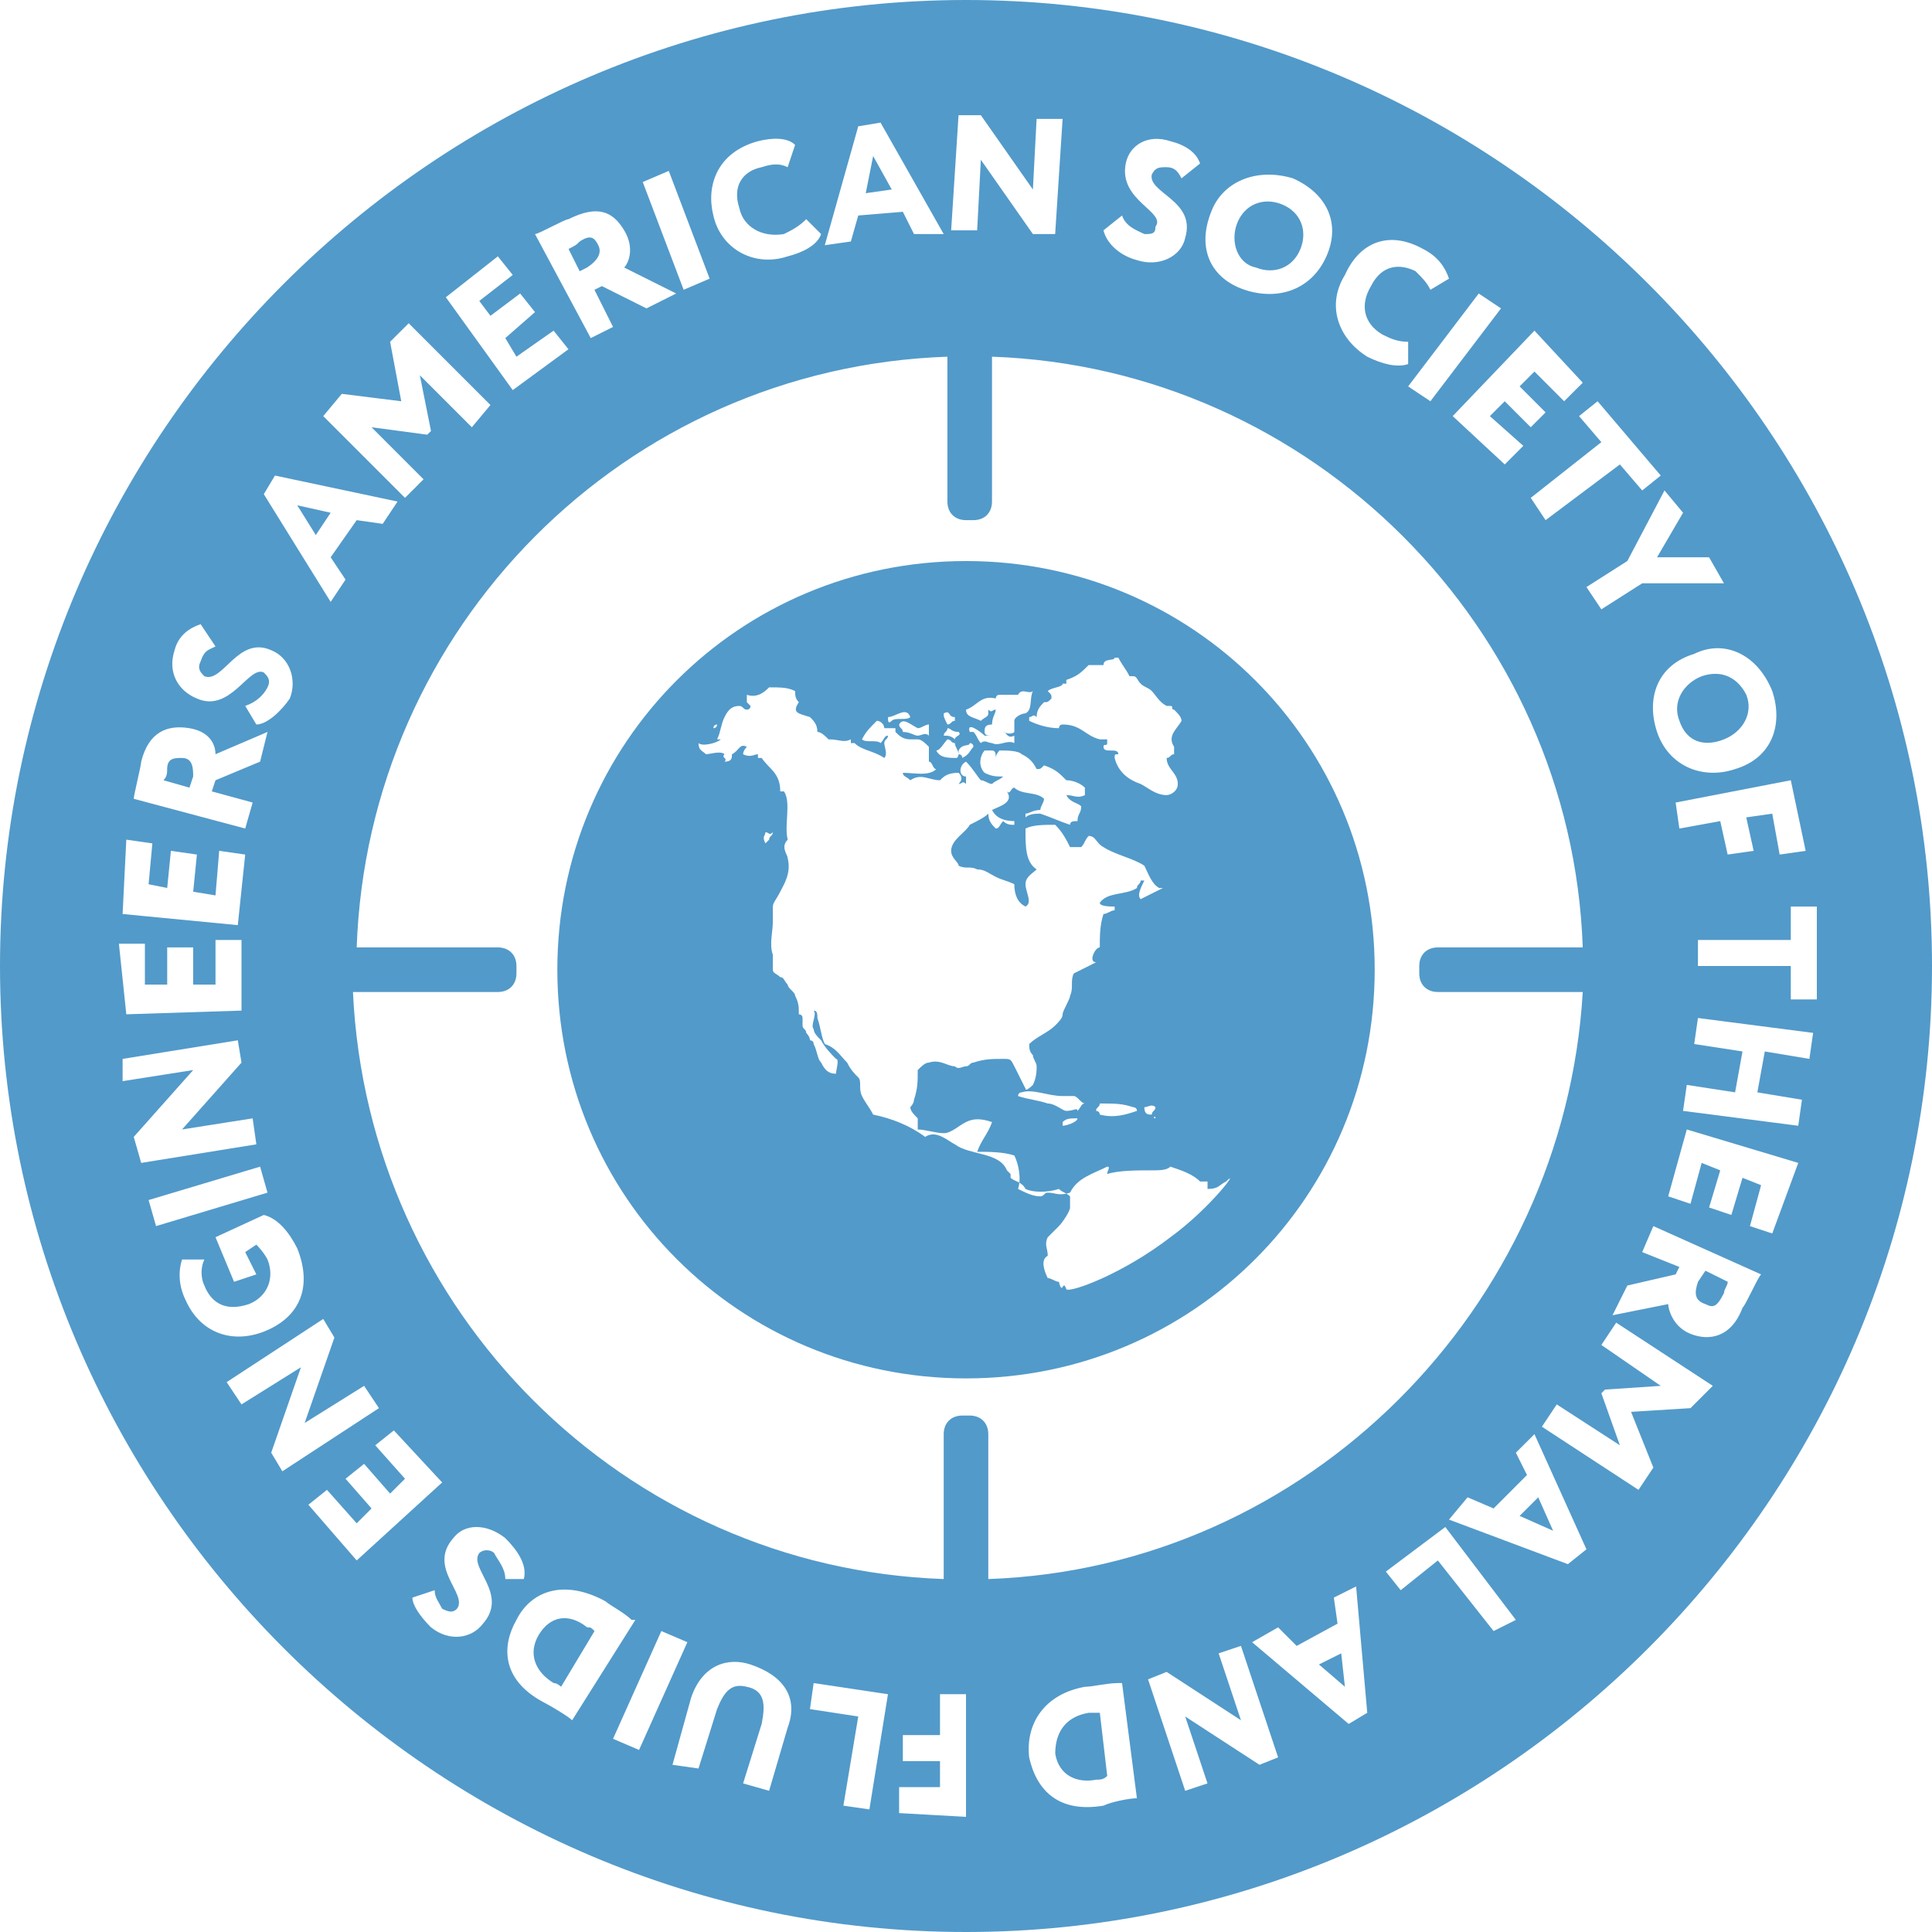 <svg width="48" height="48" viewBox="0 0 48 48" fill="none" xmlns="http://www.w3.org/2000/svg">
<path d="M27.048 42.554C26.494 42.647 26.217 43.016 26.217 43.57C26.309 44.123 26.771 44.308 27.232 44.216C27.325 44.216 27.417 44.216 27.509 44.123L27.325 42.554C27.232 42.554 27.14 42.554 27.048 42.554Z" fill="#529ACA"/>
<path d="M4.522 18.831C4.338 18.831 4.153 18.831 4.153 19.108C4.153 19.2 4.153 19.292 4.061 19.385L4.707 19.569L4.799 19.292C4.799 19.108 4.799 18.831 4.522 18.831Z" fill="#529ACA"/>
<path d="M13.387 40.615C13.11 41.077 13.294 41.538 13.756 41.815C13.848 41.815 13.94 41.907 13.94 41.907L14.771 40.523C14.679 40.431 14.679 40.431 14.587 40.431C14.125 40.061 13.664 40.154 13.387 40.615Z" fill="#529ACA"/>
<path d="M7.385 12.554L7.846 13.293L8.215 12.739L7.385 12.554Z" fill="#529ACA"/>
<path d="M32.768 41.353L33.414 41.907L33.322 41.077L32.768 41.353Z" fill="#529ACA"/>
<path d="M31.202 6.646C31.663 6.831 32.125 6.646 32.31 6.184C32.494 5.723 32.31 5.261 31.848 5.077C31.387 4.892 30.925 5.077 30.74 5.538C30.556 6 30.74 6.554 31.202 6.646Z" fill="#529ACA"/>
<path d="M42.278 16.8C41.817 16.984 41.54 17.446 41.724 17.907C41.909 18.461 42.371 18.553 42.832 18.369C43.294 18.184 43.571 17.723 43.386 17.261C43.201 16.892 42.832 16.615 42.278 16.8Z" fill="#529ACA"/>
<path d="M21.693 3.877L21.509 4.8L22.155 4.708L21.693 3.877Z" fill="#529ACA"/>
<path d="M14.864 6.092C14.771 5.908 14.679 5.816 14.402 6C14.31 6.092 14.31 6.092 14.125 6.185L14.402 6.739L14.586 6.646C14.864 6.462 14.956 6.277 14.864 6.092Z" fill="#529ACA"/>
<path d="M42.371 32.4C42.556 32.492 42.648 32.492 42.833 32.123C42.833 32.031 42.925 31.939 42.925 31.846L42.371 31.57L42.186 31.846C42.094 32.123 42.094 32.308 42.371 32.4Z" fill="#529ACA"/>
<path d="M24 0C10.8 0 0 10.8 0 24C0 37.2 10.8 48 24 48C37.2 48 48 37.2 48 24C48 10.8 37.2 0 24 0ZM45.139 24.831H44.492V24H42.185V23.354H44.492V22.523H45.139V24.831ZM44.861 21.139L44.215 21.231L44.031 20.215L43.385 20.308L43.569 21.139L42.923 21.231L42.739 20.4L41.723 20.585L41.631 19.939L44.492 19.385L44.861 21.139ZM44.031 17.169C44.308 18 44.031 18.831 43.108 19.108C42.277 19.385 41.446 19.015 41.169 18.185C40.892 17.354 41.169 16.523 42.092 16.246C42.831 15.877 43.661 16.246 44.031 17.169ZM41.815 12.739L41.169 13.846H42.462L42.831 14.492H40.8L39.785 15.139L39.415 14.585L40.431 13.938L41.354 12.185L41.815 12.739ZM41.261 11.815L40.8 12.185L40.246 11.539L38.4 12.923L38.031 12.369L39.785 10.985L39.231 10.338L39.692 9.969L41.261 11.815ZM39.323 9.508L38.861 9.969L38.123 9.231L37.754 9.6L38.4 10.246L38.031 10.615L37.385 9.969L37.015 10.338L37.846 11.077L37.385 11.539L36.092 10.338L38.123 8.215L39.323 9.508ZM37.292 7.662L35.538 9.969L34.985 9.6L36.739 7.292L37.292 7.662ZM35.354 6.185C35.723 6.369 35.908 6.646 36 6.923L35.538 7.2C35.446 7.015 35.354 6.923 35.169 6.738C34.8 6.554 34.339 6.554 34.062 7.108C33.785 7.569 33.877 8.031 34.339 8.308C34.523 8.4 34.708 8.492 34.985 8.492V9.046C34.708 9.138 34.339 9.046 33.969 8.862C33.231 8.4 32.954 7.569 33.415 6.831C33.785 6 34.523 5.723 35.354 6.185ZM30.092 5.262C30.369 4.523 31.2 4.154 32.123 4.431C32.954 4.8 33.323 5.538 32.954 6.369C32.585 7.2 31.754 7.477 30.923 7.2C30.092 6.923 29.723 6.185 30.092 5.262ZM27.969 4.062C28.061 3.6 28.523 3.323 29.077 3.508C29.446 3.6 29.723 3.785 29.815 4.062L29.354 4.431C29.262 4.246 29.169 4.154 28.985 4.154C28.8 4.154 28.708 4.154 28.615 4.338C28.523 4.8 29.723 4.985 29.446 5.908C29.354 6.369 28.8 6.646 28.246 6.462C27.877 6.369 27.508 6.092 27.415 5.723L27.877 5.354C27.969 5.631 28.246 5.723 28.431 5.815C28.615 5.815 28.708 5.815 28.708 5.631C28.985 5.262 27.785 4.985 27.969 4.062ZM23.815 2.862H24.369L25.662 4.708L25.754 2.954H26.4L26.215 5.815H25.662L24.369 3.969L24.277 5.723H23.631L23.815 2.862ZM21.323 3.138L21.877 3.046L23.446 5.815H22.708L22.431 5.262L21.323 5.354L21.139 6L20.492 6.092L21.323 3.138ZM18.831 3.508C19.2 3.415 19.569 3.415 19.754 3.6L19.569 4.154C19.385 4.062 19.2 4.062 18.923 4.154C18.462 4.246 18.185 4.615 18.369 5.169C18.462 5.631 18.923 5.908 19.477 5.815C19.662 5.723 19.846 5.631 20.031 5.446L20.4 5.815C20.308 6.092 19.939 6.277 19.569 6.369C18.738 6.646 17.908 6.185 17.723 5.354C17.538 4.615 17.815 3.785 18.831 3.508ZM16.615 4.246L17.631 6.923L16.985 7.2L15.969 4.523L16.615 4.246ZM14.123 5.446C14.861 5.077 15.231 5.262 15.508 5.723C15.785 6.185 15.6 6.554 15.508 6.646L16.8 7.292L16.061 7.662L14.954 7.108L14.769 7.2L15.231 8.123L14.677 8.4L13.292 5.815C13.385 5.815 14.031 5.446 14.123 5.446ZM12.369 6.369L12.739 6.831L11.908 7.477L12.185 7.846L12.923 7.292L13.292 7.754L12.554 8.4L12.831 8.862L13.754 8.215L14.123 8.677L12.739 9.692L11.077 7.385L12.369 6.369ZM8.492 9.785L9.969 9.969L9.692 8.492L10.154 8.031L12.185 10.062L11.723 10.615L10.431 9.323L10.708 10.708L10.615 10.8L9.231 10.615L10.523 11.908L10.062 12.369L8.031 10.338L8.492 9.785ZM6.831 11.815L9.877 12.461L9.508 13.015L8.862 12.923L8.215 13.846L8.585 14.4L8.215 14.954L6.554 12.277L6.831 11.815ZM4.338 16.154C4.431 15.785 4.708 15.6 4.985 15.508L5.354 16.061C5.169 16.154 5.077 16.154 4.985 16.431C4.892 16.615 4.985 16.708 5.077 16.8C5.538 16.985 5.908 15.785 6.738 16.154C7.2 16.338 7.385 16.892 7.2 17.354C7.015 17.631 6.646 18 6.369 18L6.092 17.538C6.369 17.446 6.554 17.262 6.646 17.077C6.738 16.892 6.646 16.8 6.554 16.708C6.185 16.523 5.723 17.723 4.892 17.354C4.431 17.169 4.154 16.708 4.338 16.154ZM3.508 18.923C3.692 18.185 4.154 18 4.708 18.092C5.262 18.185 5.354 18.554 5.354 18.738L6.646 18.185L6.462 18.923L5.354 19.385L5.262 19.662L6.277 19.939L6.092 20.585L3.323 19.846C3.323 19.754 3.508 19.015 3.508 18.923ZM3.138 20.861L3.785 20.954L3.692 21.969L4.154 22.061L4.246 21.139L4.892 21.231L4.8 22.154L5.354 22.246L5.446 21.139L6.092 21.231L5.908 22.985L3.046 22.708L3.138 20.861ZM2.954 23.446H3.6V24.462H4.154V23.538H4.8V24.462H5.354V23.354H6V25.108L3.138 25.2L2.954 23.446ZM3.323 28.246L4.8 26.585L3.046 26.861V26.308L5.908 25.846L6 26.4L4.523 28.061L6.277 27.785L6.369 28.431L3.508 28.892L3.323 28.246ZM3.692 29.815L6.462 28.985L6.646 29.631L3.877 30.462L3.692 29.815ZM4.615 32.308C4.431 31.939 4.431 31.569 4.523 31.292H5.077C4.985 31.477 4.985 31.754 5.077 31.939C5.262 32.4 5.631 32.585 6.185 32.4C6.646 32.215 6.831 31.754 6.646 31.292C6.554 31.108 6.369 30.923 6.369 30.923L6.092 31.108L6.369 31.662L5.815 31.846L5.354 30.738L6.554 30.185C6.923 30.277 7.2 30.646 7.385 31.015C7.754 31.939 7.477 32.677 6.646 33.046C5.815 33.415 4.985 33.139 4.615 32.308ZM7.015 36.554L6.738 36.092L7.477 33.969L6 34.892L5.631 34.339L8.031 32.769L8.308 33.231L7.569 35.354L9.046 34.431L9.415 34.985L7.015 36.554ZM7.662 37.385L8.123 37.015L8.862 37.846L9.231 37.477L8.585 36.739L9.046 36.369L9.692 37.108L10.062 36.739L9.323 35.908L9.785 35.538L10.985 36.831L8.862 38.769L7.662 37.385ZM12.277 38.585C12.185 38.492 12 38.492 11.908 38.585C11.631 38.954 12.646 39.6 12 40.339C11.723 40.708 11.169 40.8 10.708 40.431C10.431 40.154 10.246 39.877 10.246 39.692L10.8 39.508C10.8 39.692 10.892 39.785 10.985 39.969C11.169 40.062 11.261 40.062 11.354 39.969C11.631 39.6 10.615 38.954 11.261 38.215C11.539 37.846 12.092 37.846 12.554 38.215C12.831 38.492 13.108 38.861 13.015 39.231H12.554C12.554 38.954 12.369 38.769 12.277 38.585ZM14.215 42.739C14.123 42.646 13.662 42.369 13.477 42.277C12.461 41.723 12.461 40.892 12.831 40.246C13.2 39.508 14.031 39.231 15.046 39.785C15.139 39.877 15.508 40.062 15.692 40.246H15.785L14.215 42.739ZM15.231 43.2L16.431 40.523L17.077 40.8L15.877 43.477L15.231 43.2ZM19.569 42.923L19.108 44.492L18.462 44.308L18.923 42.831C19.015 42.369 19.015 42 18.554 41.908C18.185 41.815 18 42 17.815 42.462L17.354 43.938L16.708 43.846L17.169 42.185C17.446 41.354 18.092 41.169 18.646 41.354C19.477 41.631 19.846 42.185 19.569 42.923ZM21.6 44.954L20.954 44.861L21.323 42.646L20.123 42.462L20.215 41.815L22.061 42.092L21.6 44.954ZM24 45.139L22.338 45.046V44.4H23.354V43.754H22.431V43.108H23.354V42.092H24V45.139ZM24.092 35.169H23.908C23.631 35.169 23.446 35.354 23.446 35.631V39.231C15.508 38.954 9.138 32.585 8.769 24.646H12.369C12.646 24.646 12.831 24.462 12.831 24.185V24C12.831 23.723 12.646 23.538 12.369 23.538H8.862C9.138 15.6 15.508 9.138 23.538 8.862V12.461C23.538 12.739 23.723 12.923 24 12.923H24.185C24.462 12.923 24.646 12.739 24.646 12.461V8.862C32.585 9.138 39.046 15.6 39.323 23.538H35.723C35.446 23.538 35.261 23.723 35.261 24V24.185C35.261 24.462 35.446 24.646 35.723 24.646H39.323C38.861 32.492 32.492 38.954 24.554 39.231V35.631C24.554 35.354 24.369 35.169 24.092 35.169ZM28.246 44.677C28.061 44.677 27.6 44.769 27.415 44.861C26.308 45.046 25.754 44.492 25.569 43.661C25.477 42.831 25.939 42.092 26.954 41.908C27.139 41.908 27.508 41.815 27.785 41.815H27.877L28.246 44.677ZM31.292 43.846L29.446 42.646L30 44.308L29.446 44.492L28.523 41.723L28.985 41.538L30.831 42.739L30.277 41.077L30.831 40.892L31.754 43.661L31.292 43.846ZM33.508 42.831L31.108 40.8L31.754 40.431L32.215 40.892L33.231 40.339L33.139 39.692L33.692 39.415L33.969 42.554L33.508 42.831ZM37.108 40.523L35.723 38.769L34.8 39.508L34.431 39.046L35.908 37.938L37.661 40.246L37.108 40.523ZM38.954 38.861L36 37.754L36.462 37.2L37.108 37.477L37.938 36.646L37.661 36.092L38.123 35.631L39.415 38.492L38.954 38.861ZM42 34.985L40.523 35.077L41.077 36.462L40.708 37.015L38.308 35.446L38.677 34.892L40.246 35.908L39.785 34.615L39.877 34.523L41.261 34.431L39.785 33.415L40.154 32.861L42.554 34.431L42 34.985ZM43.292 32.492C43.015 33.231 42.462 33.323 42 33.139C41.538 32.954 41.446 32.492 41.446 32.4L40.062 32.677L40.431 31.939L41.631 31.662L41.723 31.477L40.8 31.108L41.077 30.462L43.754 31.662C43.661 31.754 43.385 32.4 43.292 32.492ZM44.031 30.646L43.477 30.462L43.754 29.446L43.292 29.262L43.015 30.185L42.462 30L42.739 29.077L42.277 28.892L42 29.908L41.446 29.723L41.908 28.061L44.677 28.892L44.031 30.646ZM44.954 26.308L43.846 26.123L43.661 27.139L44.769 27.323L44.677 27.969L41.815 27.6L41.908 26.954L43.108 27.139L43.292 26.123L42.092 25.939L42.185 25.292L45.046 25.662L44.954 26.308Z" fill="#529ACA"/>
<path d="M38.586 38.031L38.217 37.2L37.755 37.662L38.586 38.031Z" fill="#529ACA"/>
<path fill-rule="evenodd" clip-rule="evenodd" d="M24.001 13.939C18.37 13.939 13.847 18.462 13.847 24.092C13.847 29.723 18.37 34.246 24.001 34.246C29.631 34.246 34.154 29.723 34.154 24.092C34.154 18.462 29.631 13.939 24.001 13.939ZM25.939 17.446C26.031 17.446 26.031 17.446 26.124 17.354C26.124 17.262 26.124 17.262 26.031 17.169C26.124 17.077 26.401 17.077 26.401 16.985C26.493 16.985 26.493 16.985 26.493 16.985V16.892C26.77 16.8 26.862 16.708 27.047 16.523C27.231 16.523 27.324 16.523 27.416 16.523C27.416 16.339 27.693 16.431 27.693 16.339C27.785 16.339 27.785 16.339 27.785 16.339C27.878 16.523 27.97 16.616 28.062 16.8C28.154 16.8 28.154 16.8 28.154 16.8C28.247 16.8 28.247 16.892 28.339 16.985C28.431 17.077 28.524 17.077 28.616 17.169C28.708 17.262 28.801 17.446 28.985 17.539H29.078C29.17 17.539 29.078 17.631 29.17 17.631C29.262 17.723 29.355 17.816 29.355 17.908C29.262 18.092 28.985 18.277 29.17 18.554C29.17 18.646 29.17 18.646 29.17 18.739C29.078 18.739 29.078 18.831 28.985 18.831C28.985 19.108 29.262 19.2 29.262 19.477C29.262 19.662 29.078 19.754 28.985 19.754C28.708 19.754 28.524 19.569 28.339 19.477C28.062 19.385 27.785 19.2 27.693 18.831C27.693 18.739 27.693 18.739 27.785 18.739C27.785 18.554 27.416 18.739 27.416 18.554C27.416 18.462 27.508 18.554 27.508 18.462C27.508 18.369 27.508 18.369 27.508 18.369C27.416 18.369 27.416 18.369 27.324 18.369C26.954 18.277 26.862 18 26.401 18C26.308 18 26.308 18.092 26.308 18.092C26.031 18.092 25.755 18 25.57 17.908V17.816C25.662 17.816 25.662 17.723 25.755 17.816C25.755 17.631 25.847 17.539 25.939 17.446ZM24.462 18.277C24.555 18.277 24.555 18.277 24.647 18.277C24.555 18.277 24.462 18.277 24.462 18.185C24.462 18.092 24.462 18 24.647 18C24.647 17.816 24.739 17.723 24.739 17.631C24.647 17.631 24.647 17.723 24.555 17.631V17.723C24.555 17.816 24.462 17.816 24.37 17.908C24.185 17.816 24.001 17.816 24.001 17.631C24.278 17.539 24.37 17.262 24.739 17.354C24.739 17.354 24.739 17.262 24.831 17.262C25.016 17.262 25.108 17.262 25.293 17.262C25.385 17.077 25.57 17.262 25.662 17.169C25.57 17.354 25.662 17.631 25.478 17.723C25.385 17.723 25.201 17.816 25.201 17.908C25.201 18 25.201 18.092 25.201 18.185C25.108 18.277 24.924 18.185 24.924 18.185C25.016 18.185 25.016 18.369 25.201 18.277C25.201 18.277 25.201 18.369 25.201 18.462C25.016 18.369 24.831 18.554 24.647 18.462C24.555 18.462 24.462 18.369 24.37 18.462C24.278 18.369 24.278 18.277 24.185 18.185H24.093C24.001 17.908 24.37 18.185 24.462 18.277ZM24.093 18.462C24.185 18.462 24.185 18.554 24.185 18.554C24.093 18.646 24.093 18.739 23.908 18.831C23.908 18.831 23.908 18.739 23.816 18.739V18.646C23.908 18.462 24.093 18.554 24.093 18.462ZM23.447 17.723C23.631 17.631 23.539 17.816 23.724 17.816V17.908C23.631 17.908 23.631 18 23.539 18C23.447 17.816 23.447 17.816 23.447 17.723ZM23.539 18.092C23.631 18.092 23.631 18.185 23.816 18.185C23.908 18.277 23.724 18.277 23.724 18.369C23.631 18.277 23.539 18.277 23.447 18.277C23.447 18.185 23.539 18.185 23.539 18.092ZM23.539 18.369C23.631 18.369 23.631 18.462 23.724 18.462C23.724 18.554 23.816 18.646 23.816 18.739C23.816 18.831 23.724 18.831 23.816 18.831C23.539 18.831 23.355 18.831 23.262 18.646C23.355 18.646 23.447 18.462 23.539 18.369ZM23.078 18C23.078 18.092 23.078 18.185 23.078 18.277C22.985 18.185 22.893 18.277 22.801 18.277C22.708 18.277 22.616 18.185 22.431 18.185C22.431 18.092 22.339 18.092 22.339 18C22.431 17.816 22.616 18 22.801 18.092C22.893 18.092 22.985 18 23.078 18ZM22.062 17.816C22.247 17.816 22.524 17.539 22.616 17.816C22.524 17.908 22.247 17.816 22.154 17.908C22.062 18 22.062 17.908 22.062 17.816C22.062 17.908 22.062 17.908 22.062 17.816ZM17.816 18C17.816 18 17.816 18.092 17.724 18.092C17.724 18 17.816 18 17.816 18ZM19.016 20.677C19.108 20.677 19.108 20.769 19.201 20.677C19.201 20.769 19.108 20.769 19.108 20.862L19.016 20.954C18.924 20.769 19.016 20.769 19.016 20.677ZM29.078 30.739C27.878 31.662 26.585 32.123 26.493 32.031C26.401 31.754 26.401 32.215 26.308 31.846C26.216 31.846 26.124 31.754 26.031 31.754C25.939 31.569 25.847 31.292 26.031 31.2C26.031 31.015 25.939 30.923 26.031 30.739C26.124 30.646 26.216 30.554 26.308 30.462C26.401 30.369 26.585 30.092 26.585 30C26.585 29.908 26.585 29.816 26.585 29.723C26.493 29.631 26.401 29.631 26.308 29.539C26.031 29.631 25.662 29.631 25.478 29.539C25.385 29.354 25.201 29.354 25.108 29.262C25.108 29.262 25.108 29.262 25.108 29.169L25.016 29.077C24.831 28.616 24.093 28.708 23.724 28.431C23.539 28.339 23.262 28.062 22.985 28.246C22.616 27.969 22.154 27.785 21.693 27.692C21.601 27.508 21.508 27.416 21.416 27.231C21.324 27.046 21.416 26.862 21.324 26.769C21.231 26.677 21.139 26.585 21.047 26.4C20.862 26.215 20.77 26.031 20.493 25.939C20.401 25.754 20.401 25.569 20.308 25.292C20.308 25.2 20.308 25.108 20.216 25.108C20.308 25.2 20.124 25.477 20.216 25.569C20.216 25.662 20.308 25.754 20.401 25.846C20.493 26.031 20.678 26.215 20.77 26.308C20.862 26.308 20.77 26.585 20.77 26.677C20.585 26.677 20.493 26.585 20.401 26.4C20.308 26.308 20.308 26.123 20.216 25.939C20.216 25.846 20.124 25.846 20.124 25.846C20.124 25.754 20.031 25.662 20.031 25.662C20.031 25.569 19.939 25.569 19.939 25.477C19.939 25.385 19.939 25.385 19.939 25.292C19.939 25.2 19.847 25.2 19.847 25.2C19.847 25.015 19.847 24.923 19.755 24.739C19.755 24.646 19.57 24.554 19.57 24.462C19.478 24.369 19.478 24.277 19.385 24.277C19.293 24.185 19.201 24.185 19.201 24.092C19.201 24.092 19.201 24 19.201 23.908C19.201 23.816 19.201 23.816 19.201 23.723C19.108 23.446 19.201 23.169 19.201 22.892C19.201 22.8 19.201 22.708 19.201 22.523C19.201 22.431 19.293 22.339 19.385 22.154C19.478 21.969 19.662 21.692 19.57 21.323C19.57 21.231 19.385 21.046 19.57 20.862C19.478 20.492 19.662 19.939 19.478 19.662H19.385C19.385 19.2 19.108 19.108 18.924 18.831H18.831C18.831 18.739 18.831 18.739 18.831 18.739C18.739 18.739 18.647 18.831 18.462 18.739C18.462 18.646 18.555 18.554 18.555 18.554C18.37 18.462 18.37 18.646 18.185 18.739C18.185 18.831 18.185 18.923 18.001 18.923C18.093 18.831 17.908 18.831 18.001 18.739C17.908 18.646 17.631 18.739 17.539 18.739C17.447 18.646 17.355 18.646 17.355 18.462C17.447 18.554 17.816 18.462 17.908 18.369H17.816C17.908 18.185 17.908 18 18.001 17.816C18.093 17.631 18.185 17.539 18.37 17.539C18.462 17.539 18.462 17.631 18.555 17.631C18.647 17.631 18.647 17.539 18.647 17.539L18.555 17.446C18.555 17.354 18.555 17.262 18.555 17.262C18.831 17.354 19.016 17.169 19.108 17.077C19.385 17.077 19.57 17.077 19.755 17.169C19.755 17.262 19.755 17.354 19.847 17.446C19.662 17.723 19.847 17.723 20.124 17.816C20.216 17.908 20.308 18 20.308 18.185C20.401 18.185 20.493 18.277 20.585 18.369C20.862 18.369 20.954 18.462 21.139 18.369V18.462H21.231C21.416 18.646 21.693 18.646 21.97 18.831C22.062 18.739 21.97 18.554 21.97 18.462C21.97 18.369 22.062 18.369 22.062 18.277C21.97 18.277 21.97 18.369 21.878 18.462C21.785 18.369 21.508 18.462 21.416 18.369C21.508 18.185 21.601 18.092 21.785 17.908C21.878 17.908 21.97 18 21.97 18.092C22.062 18.092 22.154 18.092 22.247 18.092C22.247 18.185 22.247 18.185 22.247 18.185C22.339 18.277 22.431 18.369 22.616 18.369C22.708 18.369 22.708 18.369 22.801 18.369C22.893 18.369 22.985 18.462 23.078 18.554C23.078 18.646 23.078 18.739 23.078 18.923C23.17 18.923 23.17 19.108 23.262 19.108C23.078 19.292 22.708 19.2 22.431 19.2C22.431 19.292 22.524 19.292 22.616 19.385C22.893 19.2 23.078 19.385 23.355 19.385C23.447 19.292 23.539 19.2 23.816 19.2C23.908 19.292 23.908 19.385 23.816 19.477C23.908 19.477 23.908 19.385 24.001 19.477C24.001 19.385 24.001 19.292 24.001 19.292C23.816 19.292 23.816 19.015 24.001 18.923C24.185 19.108 24.278 19.292 24.37 19.385C24.462 19.385 24.555 19.477 24.647 19.477C24.739 19.385 24.831 19.385 24.924 19.292C24.739 19.292 24.647 19.292 24.462 19.2C24.278 19.015 24.37 18.739 24.462 18.646C24.555 18.646 24.555 18.646 24.647 18.646C24.739 18.646 24.739 18.739 24.739 18.831C24.739 18.739 24.831 18.646 24.831 18.646C25.016 18.646 25.293 18.646 25.385 18.739C25.57 18.831 25.662 18.923 25.755 19.108C25.847 19.108 25.847 19.108 25.939 19.015C26.216 19.108 26.308 19.2 26.493 19.385C26.678 19.385 26.862 19.477 26.954 19.569C26.954 19.662 26.954 19.662 26.954 19.754C26.77 19.846 26.678 19.754 26.493 19.754C26.585 19.939 26.77 19.939 26.862 20.031C26.862 20.215 26.77 20.215 26.77 20.4C26.678 20.4 26.585 20.4 26.585 20.492C26.308 20.4 26.124 20.308 25.847 20.215C25.755 20.215 25.57 20.215 25.478 20.308C25.478 20.215 25.478 20.215 25.478 20.215C25.57 20.215 25.662 20.123 25.847 20.123C25.847 20.031 25.939 19.939 25.939 19.846C25.755 19.662 25.385 19.754 25.201 19.569C25.108 19.569 25.108 19.754 25.016 19.662C25.201 19.939 24.831 20.031 24.647 20.123C24.739 20.308 24.924 20.4 25.201 20.4V20.492C25.108 20.492 25.016 20.492 24.924 20.4C24.831 20.492 24.831 20.585 24.739 20.585C24.647 20.492 24.555 20.4 24.555 20.215C24.462 20.308 24.278 20.4 24.093 20.492C24.001 20.677 23.631 20.862 23.631 21.139C23.631 21.323 23.816 21.416 23.816 21.508C24.001 21.6 24.093 21.508 24.278 21.6C24.462 21.6 24.555 21.692 24.739 21.785C24.924 21.877 25.016 21.877 25.201 21.969C25.201 22.246 25.293 22.431 25.478 22.523C25.662 22.431 25.478 22.154 25.478 21.969C25.478 21.785 25.662 21.692 25.755 21.6C25.478 21.416 25.478 21.046 25.478 20.585C25.662 20.492 25.939 20.492 26.216 20.492C26.401 20.677 26.493 20.862 26.585 21.046C26.678 21.046 26.77 21.046 26.862 21.046C26.954 20.954 26.954 20.862 27.047 20.769C27.231 20.769 27.231 20.954 27.416 21.046C27.693 21.231 28.154 21.323 28.431 21.508C28.524 21.692 28.616 21.969 28.801 22.062C28.893 22.062 28.893 22.062 28.893 22.062C28.708 22.154 28.524 22.246 28.339 22.339C28.247 22.246 28.339 22.062 28.431 21.877H28.339C28.339 21.969 28.247 21.969 28.247 22.062C27.97 22.246 27.508 22.154 27.324 22.431C27.324 22.523 27.601 22.523 27.693 22.523C27.693 22.616 27.693 22.616 27.693 22.616C27.601 22.616 27.508 22.708 27.416 22.708C27.324 22.985 27.324 23.262 27.324 23.539C27.231 23.539 27.139 23.723 27.139 23.816C27.139 23.908 27.231 23.908 27.231 23.908C27.047 24 26.862 24.092 26.678 24.185C26.585 24.369 26.678 24.554 26.585 24.739C26.585 24.831 26.401 25.108 26.401 25.2C26.401 25.292 26.308 25.385 26.216 25.477C26.031 25.662 25.755 25.754 25.57 25.939C25.57 26.031 25.57 26.123 25.662 26.215C25.662 26.308 25.755 26.4 25.755 26.492C25.755 26.585 25.755 26.769 25.662 26.954C25.662 26.954 25.478 27.139 25.478 27.046C25.385 26.862 25.293 26.677 25.201 26.492C25.108 26.308 25.108 26.308 24.924 26.308C24.647 26.308 24.462 26.308 24.185 26.4C24.093 26.4 24.093 26.492 24.001 26.492C23.908 26.492 23.816 26.585 23.724 26.492C23.539 26.492 23.355 26.308 23.078 26.4C22.985 26.4 22.893 26.492 22.801 26.585C22.801 26.862 22.801 27.046 22.708 27.323C22.708 27.416 22.616 27.508 22.616 27.508C22.616 27.6 22.708 27.692 22.801 27.785C22.801 27.877 22.801 27.969 22.801 28.062C22.985 28.062 23.262 28.154 23.447 28.154C23.631 28.154 23.816 27.969 24.001 27.877C24.185 27.785 24.37 27.785 24.647 27.877C24.555 28.154 24.37 28.339 24.278 28.616C24.555 28.616 24.924 28.616 25.201 28.708C25.293 28.892 25.385 29.262 25.293 29.539C25.478 29.631 25.662 29.723 25.847 29.723C25.939 29.723 25.939 29.631 26.031 29.631C26.216 29.631 26.308 29.723 26.585 29.631C26.77 29.262 27.139 29.169 27.508 28.985C27.601 28.985 27.508 29.077 27.508 29.169C27.785 29.077 28.247 29.077 28.616 29.077C28.801 29.077 28.985 29.077 29.078 28.985C29.355 29.077 29.631 29.169 29.816 29.354H30.001C30.001 29.354 30.001 29.446 30.001 29.539C30.278 29.539 30.278 29.446 30.462 29.354C30.831 28.985 30.093 30 29.078 30.739ZM28.616 27.692C28.524 27.692 28.431 27.692 28.431 27.508C28.524 27.508 28.616 27.416 28.708 27.508C28.708 27.6 28.616 27.6 28.616 27.692ZM28.708 27.785C28.616 27.785 28.616 27.785 28.708 27.785C28.524 27.785 28.616 27.785 28.708 27.785C28.708 27.692 28.616 27.785 28.708 27.785ZM28.247 27.6C27.97 27.692 27.693 27.785 27.324 27.692C27.324 27.6 27.231 27.6 27.231 27.6C27.231 27.508 27.324 27.508 27.324 27.416C27.693 27.416 27.878 27.416 28.154 27.508C28.154 27.508 28.247 27.508 28.247 27.6ZM26.493 27.6C26.401 27.6 26.216 27.416 26.031 27.416C25.755 27.323 25.57 27.323 25.293 27.231C25.293 27.231 25.293 27.139 25.385 27.139C25.662 27.046 26.031 27.231 26.401 27.231C26.493 27.231 26.585 27.231 26.678 27.231C26.77 27.231 26.862 27.416 26.954 27.416C26.862 27.416 26.862 27.508 26.77 27.6C26.77 27.508 26.678 27.6 26.493 27.6ZM26.77 27.785C26.77 27.877 26.493 27.969 26.401 27.969V27.877C26.493 27.785 26.585 27.785 26.77 27.785Z" fill="#529ACA"/>
</svg>

